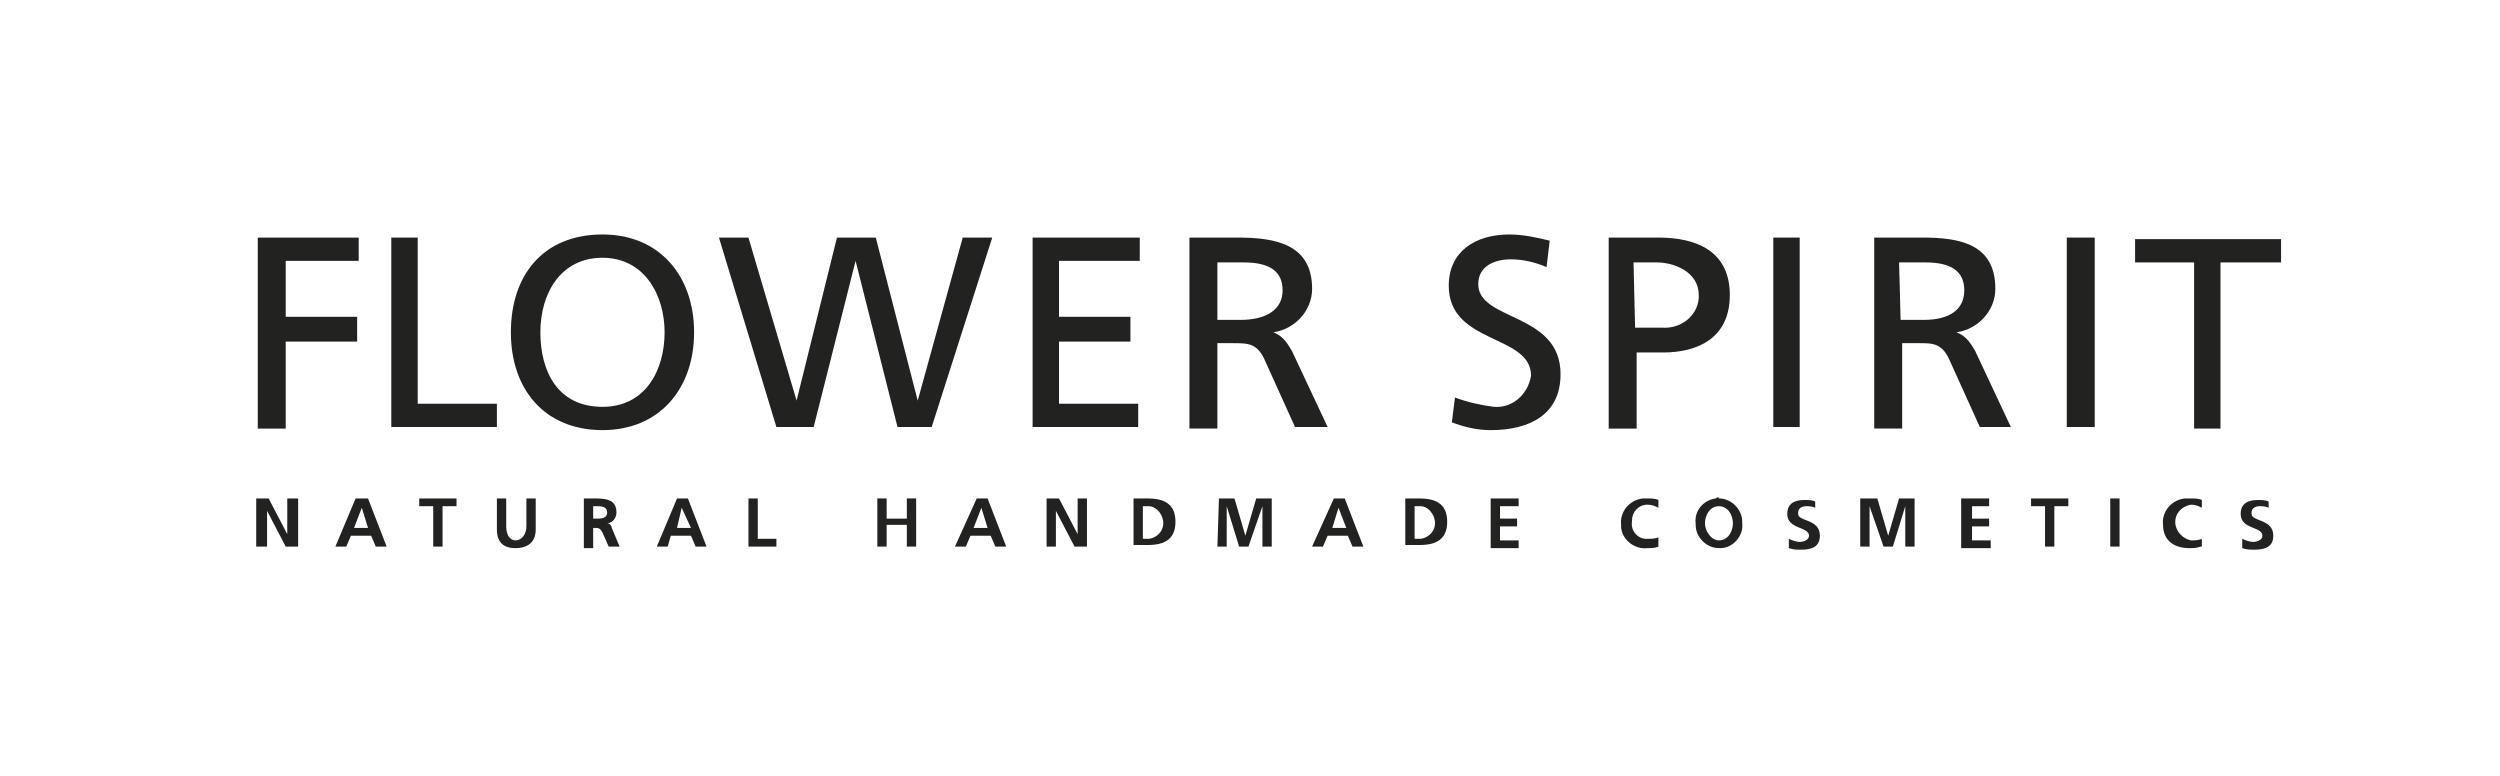 <?xml version="1.0" encoding="utf-8"?>
<!-- Generator: Adobe Illustrator 22.0.0, SVG Export Plug-In . SVG Version: 6.00 Build 0)  -->
<svg version="1.1" id="Layer_1" xmlns="http://www.w3.org/2000/svg" xmlns:xlink="http://www.w3.org/1999/xlink" x="0px" y="0px"
	 viewBox="0 0 161 50" style="enable-background:new 0 0 161 50;" xml:space="preserve">
<style type="text/css">
	.st0{fill:#222221;}
</style>
<g>
	<g transform="translate(43.994, 31.808)">
	</g>
</g>
<g>
	<g transform="translate(61.314, 31.808)">
	</g>
</g>
<path class="st0" d="M16.6,15.3h6.5v1.5h-4.7v3.6h4.6V22h-4.6v5.6h-1.8V15.3z"/>
<path class="st0" d="M25.2,15.3h1.7V26H32v1.5h-6.8V15.3z"/>
<path class="st0" d="M38.8,15.1c3.7,0,5.9,2.7,5.9,6.3s-2.2,6.3-5.9,6.3c-3.7,0-5.9-2.6-5.9-6.3S35,15.1,38.8,15.1z M38.8,26.2
	c2.8,0,4-2.4,4-4.8s-1.3-4.8-4-4.8c-2.7,0-4,2.3-4,4.8S35.9,26.2,38.8,26.2z"/>
<path class="st0" d="M46.3,15.3h1.9l3.1,10.5l0,0l2.6-10.5h2.5l2.7,10.5l0,0l2.9-10.5h1.9L60,27.5h-2.2l-2.7-10.7l0,0l-2.7,10.7H50
	L46.3,15.3z"/>
<path class="st0" d="M66.5,15.3h6.9v1.5h-5.2v3.6h4.6V22h-4.6V26h5.1v1.5h-6.8V15.3z"/>
<path class="st0" d="M76.6,15.3h3.1c2.4,0,4.8,0.4,4.8,3.3c0,1.4-1.1,2.6-2.5,2.8l0,0c0.5,0.2,0.8,0.5,1.2,1.2l2.3,4.9h-2.1
	l-1.9-4.2c-0.5-1.2-1.1-1.2-2.1-1.2h-1v5.5h-1.8V15.3z M78.4,20.6h1.5c1.7,0,2.7-0.7,2.7-1.9c0-1.2-0.8-1.8-2.5-1.8h-1.7V20.6z"/>
<path class="st0" d="M99.6,17.2c-0.7-0.3-1.5-0.5-2.3-0.5c-1,0-2.1,0.4-2.1,1.6c0,2.4,5.3,1.8,5.3,5.8c0,2.6-2,3.6-4.5,3.6
	c-0.9,0-1.7-0.2-2.5-0.5l0.2-1.6c0.8,0.3,1.7,0.5,2.5,0.6c1.2,0.1,2.2-0.8,2.4-2c0-2.7-5.3-2-5.3-5.8c0-2.2,1.7-3.3,3.9-3.3
	c0.9,0,1.8,0.2,2.6,0.4L99.6,17.2z"/>
<path class="st0" d="M103.6,15.3h3.2c2.5,0,4.6,0.9,4.6,3.7s-2.1,3.7-4.3,3.7h-1.7v4.9h-1.8V15.3z M105.3,21.1h1.7
	c1.2,0.1,2.3-0.7,2.4-1.9c0-0.1,0-0.2,0-0.2c0-1.5-1.6-2.1-2.7-2.1h-1.5L105.3,21.1z"/>
<path class="st0" d="M114.2,15.3h1.7v12.2h-1.7V15.3z"/>
<path class="st0" d="M120.7,15.3h3.1c2.4,0,4.7,0.4,4.7,3.3c0,1.4-1.1,2.6-2.5,2.8l0,0c0.5,0.2,0.8,0.5,1.2,1.2l2.3,4.9h-2l-1.9-4.2
	c-0.5-1.2-1.1-1.2-2-1.2h-1.1v5.5h-1.8V15.3z M122.4,20.6h1.5c1.7,0,2.6-0.7,2.6-1.9c0-1.2-0.8-1.8-2.5-1.8h-1.7L122.4,20.6z"/>
<path class="st0" d="M133.1,15.3h1.8v12.2h-1.8V15.3z"/>
<path class="st0" d="M141.3,16.9h-3.8v-1.5h9.4v1.5H143v10.7h-1.7V16.9z"/>
<path class="st0" d="M16.5,32.1h0.8l1.2,2.3l0,0v-2.3h0.7v3.1h-0.8l-1.2-2.3l0,0v2.3h-0.7V32.1z"/>
<path class="st0" d="M22.9,32.1h0.8l1.2,3.1h-0.7l-0.3-0.7h-1.3l-0.3,0.7h-0.7L22.9,32.1z M23.3,32.7L23.3,32.7L22.8,34h0.9
	L23.3,32.7z"/>
<path class="st0" d="M27.9,32.6H27v-0.5h2.4v0.5h-0.9v2.6h-0.6V32.6z"/>
<path class="st0" d="M32,32.1h0.6v1.8c0,0.5,0.2,0.9,0.6,0.9s0.7-0.4,0.7-0.9v-1.8h0.6v2c0,0.8-0.5,1.2-1.3,1.2S32,34.9,32,34.1
	V32.1z"/>
<path class="st0" d="M37.5,32.1h0.7c0.7,0,1.5,0,1.5,0.9c0,0.4-0.3,0.7-0.6,0.7l0,0c0.2,0,0.3,0.2,0.3,0.3l0.5,1.2h-0.7l-0.4-0.9
	c-0.1-0.2-0.2-0.3-0.4-0.3h-0.2v1.3h-0.6V32.1z M38.2,33.4h0.2c0.3,0,0.7,0,0.7-0.4c0-0.4-0.4-0.4-0.7-0.4h-0.2V33.4z"/>
<path class="st0" d="M43.6,32.1h0.7l1.2,3.1h-0.7l-0.3-0.7h-1.3L43,35.2h-0.7L43.6,32.1z M43.9,32.7L43.9,32.7L43.6,34h0.9
	L43.9,32.7z"/>
<path class="st0" d="M48.2,32.1h0.6v2.6H50v0.5h-1.8V32.1z"/>
<path class="st0" d="M56.5,32.1h0.6v1.3h1.3v-1.3H59v3.1h-0.6v-1.4h-1.3v1.4h-0.6V32.1z"/>
<path class="st0" d="M62.9,32.1h0.7l1.2,3.1h-0.7l-0.3-0.7h-1.3l-0.3,0.7h-0.7L62.9,32.1z M63.2,32.7L63.2,32.7L62.7,34h0.9
	L63.2,32.7z"/>
<path class="st0" d="M67.4,32.1h0.8l1.2,2.3l0,0v-2.3H70v3.1h-0.8L68,32.9l0,0v2.3h-0.6L67.4,32.1z"/>
<path class="st0" d="M73,32.1h0.9c1,0,1.8,0.3,1.8,1.5c0,1.2-0.8,1.5-1.8,1.5H73V32.1z M73.6,34.7H74c0.6-0.1,1-0.6,0.9-1.2
	c-0.1-0.5-0.5-0.9-0.9-0.9h-0.4V34.7z"/>
<path class="st0" d="M78.5,32.1h1l0.7,2.4l0,0l0.7-2.4h1v3.1h-0.6v-2.6l0,0l-0.9,2.6h-0.6l-0.8-2.6l0,0v2.6h-0.6L78.5,32.1z"/>
<path class="st0" d="M85.9,32.1h0.7l1.2,3.1h-0.7l-0.3-0.7h-1.3l-0.3,0.7h-0.7L85.9,32.1z M86.2,32.7L86.2,32.7L85.8,34h0.9
	L86.2,32.7z"/>
<path class="st0" d="M90.5,32.1h0.9c1,0,1.8,0.3,1.8,1.5c0,1.2-0.8,1.5-1.8,1.5h-0.9V32.1z M91.1,34.7h0.4c0.6-0.1,1-0.6,0.9-1.2
	c-0.1-0.5-0.5-0.9-0.9-0.9h-0.4V34.7z"/>
<path class="st0" d="M96,32.1h1.8v0.5h-1.2v0.8h1.1v0.5h-1.1v0.9h1.2v0.5H96V32.1z"/>
<path class="st0" d="M106.8,35.2c-0.2,0.1-0.5,0.1-0.7,0.1c-0.8,0.1-1.6-0.5-1.7-1.3c0-0.1,0-0.1,0-0.2c-0.1-0.8,0.5-1.6,1.4-1.7
	c0.1,0,0.2,0,0.3,0c0.2,0,0.5,0,0.7,0.1v0.5c-0.2-0.1-0.4-0.2-0.7-0.2c-0.6,0-1,0.5-1,1c0,0,0,0.1,0,0.1c-0.1,0.6,0.4,1.1,0.9,1.1
	c0,0,0.1,0,0.1,0c0.2,0,0.5,0,0.7-0.1L106.8,35.2z"/>
<path class="st0" d="M110.7,32.1c0.8,0,1.5,0.7,1.5,1.5c0,0,0,0.1,0,0.1c0.1,0.8-0.6,1.6-1.4,1.6c0,0-0.1,0-0.1,0
	c-0.8,0-1.5-0.7-1.5-1.5c0,0,0-0.1,0-0.1c-0.1-0.8,0.5-1.5,1.3-1.6C110.6,32,110.7,32,110.7,32.1z M110.7,34.8
	c0.6,0,0.9-0.6,0.9-1.1s-0.3-1.1-0.9-1.1c-0.6,0-0.9,0.6-0.9,1.1S110.2,34.8,110.7,34.8z"/>
<path class="st0" d="M116.9,32.7c-0.2-0.1-0.4-0.1-0.6-0.1c-0.2,0-0.5,0.1-0.5,0.4c0,0,0,0,0,0.1c0,0.5,1.4,0.3,1.4,1.4
	c0,0.7-0.5,0.9-1.2,0.9c-0.3,0-0.5,0-0.8-0.1v-0.6c0.2,0.1,0.5,0.2,0.7,0.2c0.2,0,0.6-0.1,0.6-0.4c0-0.6-1.4-0.4-1.4-1.4
	c0-0.7,0.5-0.9,1.1-0.9c0.3,0,0.5,0,0.7,0.1L116.9,32.7z"/>
<path class="st0" d="M119.9,32.1h1l0.7,2.4l0,0l0.7-2.4h1v3.1h-0.6v-2.6l0,0l-0.8,2.6h-0.6l-0.9-2.6l0,0v2.6h-0.6V32.1z"/>
<path class="st0" d="M126.3,32.1h1.8v0.5H127v0.8h1.1v0.5H127v0.9h1.2v0.5h-1.9V32.1z"/>
<path class="st0" d="M131.7,32.6h-0.9v-0.5h2.4v0.5h-0.9v2.6h-0.6V32.6z"/>
<path class="st0" d="M135.9,32.1h0.6v3.1h-0.6V32.1z"/>
<path class="st0" d="M141.7,35.2c-0.2,0.1-0.5,0.1-0.7,0.1c-1,0-1.7-0.5-1.7-1.5c-0.1-0.8,0.5-1.6,1.4-1.7c0.1,0,0.2,0,0.4,0
	c0.2,0,0.5,0,0.7,0.1v0.5c-0.2-0.1-0.4-0.2-0.7-0.2c-0.6,0.1-1.1,0.6-1,1.3c0.1,0.5,0.5,0.9,1,1c0.2,0,0.5,0,0.7-0.1V35.2z"/>
<path class="st0" d="M146.1,32.7c-0.2-0.1-0.4-0.1-0.6-0.1c-0.2,0-0.5,0.1-0.5,0.4c0,0,0,0,0,0.1c0,0.5,1.4,0.3,1.4,1.4
	c0,0.7-0.5,0.9-1.2,0.9c-0.3,0-0.5,0-0.8-0.1v-0.6c0.2,0.1,0.5,0.2,0.7,0.2c0.2,0,0.6-0.1,0.6-0.4c0-0.6-1.4-0.4-1.4-1.4
	c0-0.7,0.5-0.9,1.1-0.9c0.2,0,0.5,0,0.7,0.1L146.1,32.7z"/>
</svg>
